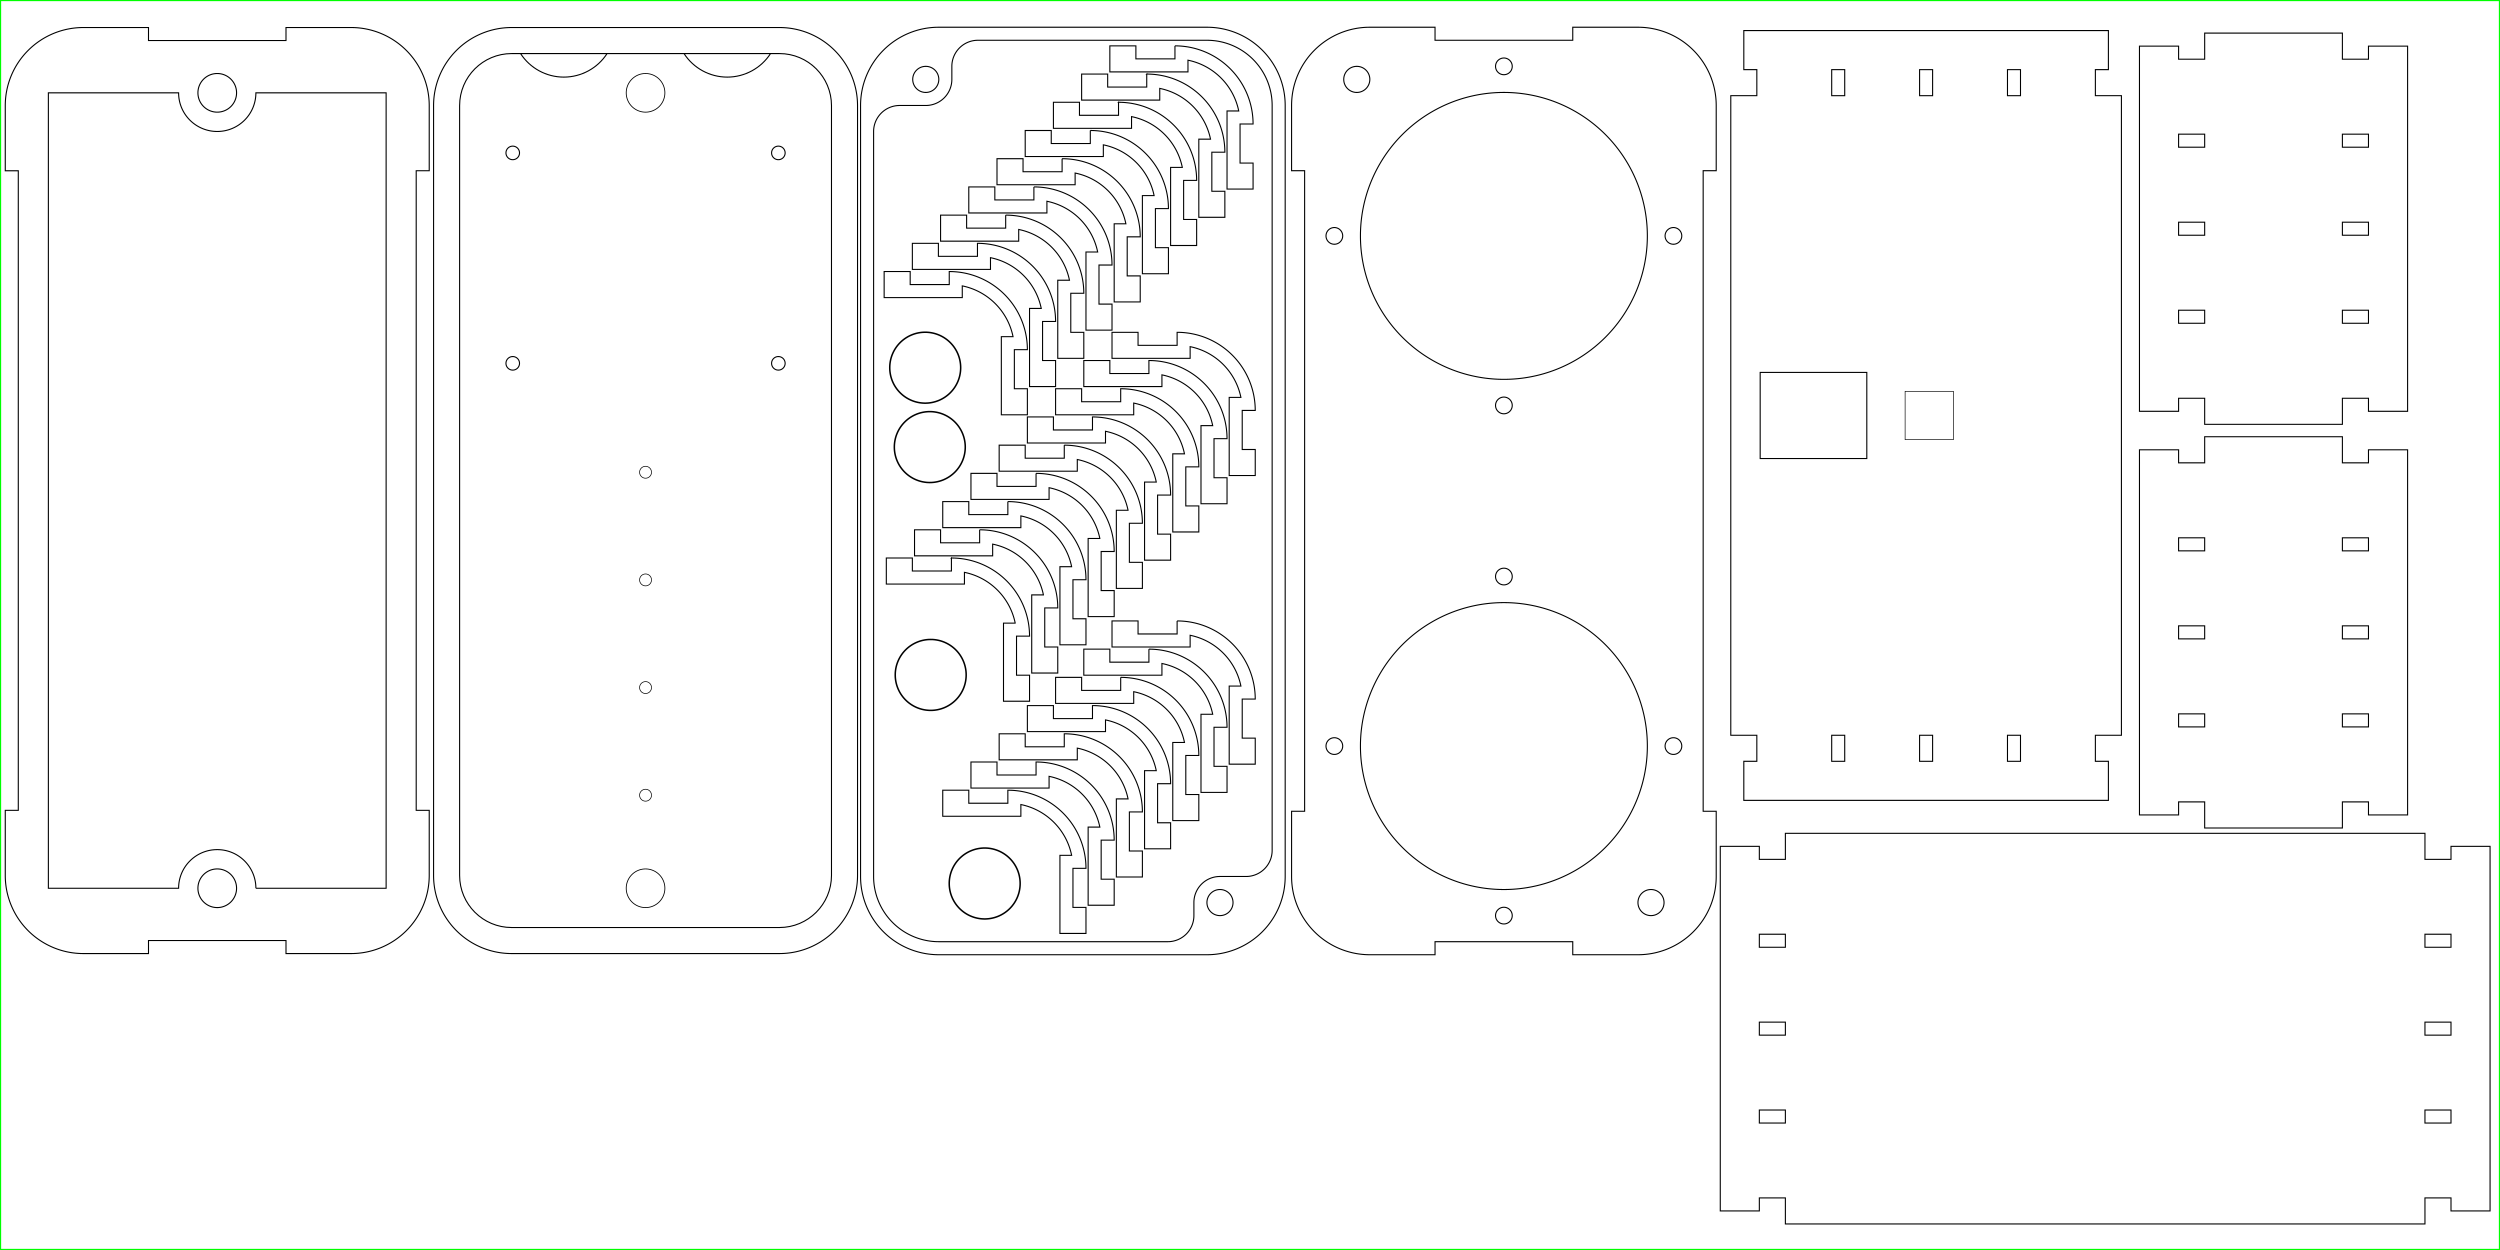 <?xml version="1.0" encoding="UTF-8" standalone="no"?>
<!-- Created with Inkscape (http://www.inkscape.org/) -->

<svg
   width="609.6mm"
   height="304.8mm"
   viewBox="0 0 609.6 304.8"
   version="1.1"
   id="svg15731"
   inkscape:version="1.1 (c68e22c387, 2021-05-23)"
   sodipodi:docname="Speaker-v2.svg"
   xmlns:inkscape="http://www.inkscape.org/namespaces/inkscape"
   xmlns:sodipodi="http://sodipodi.sourceforge.net/DTD/sodipodi-0.dtd"
   xmlns="http://www.w3.org/2000/svg"
   xmlns:svg="http://www.w3.org/2000/svg">
  <sodipodi:namedview
     id="namedview15733"
     pagecolor="#ffffff"
     bordercolor="#666666"
     borderopacity="1.0"
     inkscape:pageshadow="2"
     inkscape:pageopacity="0.0"
     inkscape:pagecheckerboard="0"
     inkscape:document-units="mm"
     showgrid="false"
     inkscape:zoom="0.54299807"
     inkscape:cx="1201.6617"
     inkscape:cy="326.88882"
     inkscape:window-width="1920"
     inkscape:window-height="991"
     inkscape:window-x="2391"
     inkscape:window-y="-9"
     inkscape:window-maximized="1"
     inkscape:current-layer="layer1" />
  <defs
     id="defs15728">
    <marker
       id="DistanceX"
       orient="auto"
       refX="0"
       refY="0"
       style="overflow:visible">
      <path
         d="M 3,-3 -3,3 M 0,-5 V 5"
         style="stroke:#000000;stroke-width:0.5"
         id="path15794" />
    </marker>
    <pattern
       id="Hatch"
       patternUnits="userSpaceOnUse"
       width="8"
       height="8"
       x="0"
       y="0">
      <path
         d="M8 4 l-4,4"
         stroke="#000000"
         stroke-width="0.25"
         linecap="square"
         id="path15797" />
      <path
         d="M6 2 l-4,4"
         stroke="#000000"
         stroke-width="0.25"
         linecap="square"
         id="path15799" />
      <path
         d="M4 0 l-4,4"
         stroke="#000000"
         stroke-width="0.25"
         linecap="square"
         id="path15801" />
    </pattern>
    <symbol
       id="*MODEL_SPACE" />
    <symbol
       id="*PAPER_SPACE" />
    <marker
       id="DistanceX-0"
       orient="auto"
       refX="0"
       refY="0"
       style="overflow:visible">
      <path
         d="M 3,-3 -3,3 M 0,-5 V 5"
         style="stroke:#000000;stroke-width:0.5"
         id="path15861" />
    </marker>
    <pattern
       id="Hatch-6"
       patternUnits="userSpaceOnUse"
       width="8"
       height="8"
       x="0"
       y="0">
      <path
         d="M8 4 l-4,4"
         stroke="#000000"
         stroke-width="0.25"
         linecap="square"
         id="path15864" />
      <path
         d="M6 2 l-4,4"
         stroke="#000000"
         stroke-width="0.25"
         linecap="square"
         id="path15866" />
      <path
         d="M4 0 l-4,4"
         stroke="#000000"
         stroke-width="0.25"
         linecap="square"
         id="path15868" />
    </pattern>
    <symbol
       id="*MODEL_SPACE-0" />
    <symbol
       id="*PAPER_SPACE-7" />
    <marker
       id="DistanceX-4"
       orient="auto"
       refX="0"
       refY="0"
       style="overflow:visible">
      <path
         d="M 3,-3 -3,3 M 0,-5 V 5"
         style="stroke:#000000;stroke-width:0.5"
         id="path15952" />
    </marker>
    <pattern
       id="Hatch-1"
       patternUnits="userSpaceOnUse"
       width="8"
       height="8"
       x="0"
       y="0">
      <path
         d="M8 4 l-4,4"
         stroke="#000000"
         stroke-width="0.25"
         linecap="square"
         id="path15955" />
      <path
         d="M6 2 l-4,4"
         stroke="#000000"
         stroke-width="0.25"
         linecap="square"
         id="path15957" />
      <path
         d="M4 0 l-4,4"
         stroke="#000000"
         stroke-width="0.25"
         linecap="square"
         id="path15959" />
    </pattern>
    <symbol
       id="*MODEL_SPACE-5" />
    <symbol
       id="*PAPER_SPACE-8" />
    <marker
       id="DistanceX-1"
       orient="auto"
       refX="0"
       refY="0"
       style="overflow:visible">
      <path
         d="M 3,-3 -3,3 M 0,-5 V 5"
         style="stroke:#000000;stroke-width:0.5"
         id="path15995" />
    </marker>
    <pattern
       id="Hatch-8"
       patternUnits="userSpaceOnUse"
       width="8"
       height="8"
       x="0"
       y="0">
      <path
         d="M8 4 l-4,4"
         stroke="#000000"
         stroke-width="0.25"
         linecap="square"
         id="path15998" />
      <path
         d="M6 2 l-4,4"
         stroke="#000000"
         stroke-width="0.25"
         linecap="square"
         id="path16000" />
      <path
         d="M4 0 l-4,4"
         stroke="#000000"
         stroke-width="0.25"
         linecap="square"
         id="path16002" />
    </pattern>
    <symbol
       id="*MODEL_SPACE-04" />
    <symbol
       id="*PAPER_SPACE-6" />
    <marker
       id="DistanceX-6"
       orient="auto"
       refX="0"
       refY="0"
       style="overflow:visible">
      <path
         d="M 3,-3 -3,3 M 0,-5 V 5"
         style="stroke:#000000;stroke-width:0.5"
         id="path16035" />
    </marker>
    <pattern
       id="Hatch-4"
       patternUnits="userSpaceOnUse"
       width="8"
       height="8"
       x="0"
       y="0">
      <path
         d="M8 4 l-4,4"
         stroke="#000000"
         stroke-width="0.25"
         linecap="square"
         id="path16038" />
      <path
         d="M6 2 l-4,4"
         stroke="#000000"
         stroke-width="0.25"
         linecap="square"
         id="path16040" />
      <path
         d="M4 0 l-4,4"
         stroke="#000000"
         stroke-width="0.25"
         linecap="square"
         id="path16042" />
    </pattern>
    <symbol
       id="*MODEL_SPACE-2" />
    <symbol
       id="*PAPER_SPACE-0" />
    <marker
       id="DistanceX-2"
       orient="auto"
       refX="0"
       refY="0"
       style="overflow:visible">
      <path
         d="M 3,-3 -3,3 M 0,-5 V 5"
         style="stroke:#000000;stroke-width:0.5"
         id="path16096" />
    </marker>
    <pattern
       id="Hatch-5"
       patternUnits="userSpaceOnUse"
       width="8"
       height="8"
       x="0"
       y="0">
      <path
         d="M8 4 l-4,4"
         stroke="#000000"
         stroke-width="0.25"
         linecap="square"
         id="path16099" />
      <path
         d="M6 2 l-4,4"
         stroke="#000000"
         stroke-width="0.25"
         linecap="square"
         id="path16101" />
      <path
         d="M4 0 l-4,4"
         stroke="#000000"
         stroke-width="0.25"
         linecap="square"
         id="path16103" />
    </pattern>
    <symbol
       id="*MODEL_SPACE-3" />
    <symbol
       id="*PAPER_SPACE-08" />
    <marker
       id="DistanceX-48"
       orient="auto"
       refX="0"
       refY="0"
       style="overflow:visible">
      <path
         d="M 3,-3 -3,3 M 0,-5 V 5"
         style="stroke:#000000;stroke-width:0.5"
         id="path16145" />
    </marker>
    <pattern
       id="Hatch-85"
       patternUnits="userSpaceOnUse"
       width="8"
       height="8"
       x="0"
       y="0">
      <path
         d="M8 4 l-4,4"
         stroke="#000000"
         stroke-width="0.25"
         linecap="square"
         id="path16148" />
      <path
         d="M6 2 l-4,4"
         stroke="#000000"
         stroke-width="0.25"
         linecap="square"
         id="path16150" />
      <path
         d="M4 0 l-4,4"
         stroke="#000000"
         stroke-width="0.25"
         linecap="square"
         id="path16152" />
    </pattern>
    <symbol
       id="*MODEL_SPACE-4" />
    <symbol
       id="*PAPER_SPACE-84" />
    <marker
       id="DistanceX-18"
       orient="auto"
       refX="0"
       refY="0"
       style="overflow:visible">
      <path
         d="M 3,-3 -3,3 M 0,-5 V 5"
         style="stroke:#000000;stroke-width:0.5"
         id="path16221" />
    </marker>
    <pattern
       id="Hatch-0"
       patternUnits="userSpaceOnUse"
       width="8"
       height="8"
       x="0"
       y="0">
      <path
         d="M8 4 l-4,4"
         stroke="#000000"
         stroke-width="0.25"
         linecap="square"
         id="path16224" />
      <path
         d="M6 2 l-4,4"
         stroke="#000000"
         stroke-width="0.25"
         linecap="square"
         id="path16226" />
      <path
         d="M4 0 l-4,4"
         stroke="#000000"
         stroke-width="0.25"
         linecap="square"
         id="path16228" />
    </pattern>
    <symbol
       id="*MODEL_SPACE-8" />
    <symbol
       id="*PAPER_SPACE-2" />
    <marker
       id="DistanceX-5"
       orient="auto"
       refX="0.0"
       refY="0.0"
       style="overflow:visible">
      <path
         d="M 3,-3 L -3,3 M 0,-5 L  0,5"
         style="stroke:#000000; stroke-width:0.5"
         id="path20379" />
    </marker>
    <pattern
       id="Hatch-88"
       patternUnits="userSpaceOnUse"
       width="8"
       height="8"
       x="0"
       y="0">
      <path
         d="M8 4 l-4,4"
         stroke="#000000"
         stroke-width="0.25"
         linecap="square"
         id="path20382" />
      <path
         d="M6 2 l-4,4"
         stroke="#000000"
         stroke-width="0.25"
         linecap="square"
         id="path20384" />
      <path
         d="M4 0 l-4,4"
         stroke="#000000"
         stroke-width="0.25"
         linecap="square"
         id="path20386" />
    </pattern>
    <symbol
       id="*MODEL_SPACE-6" />
    <symbol
       id="*PAPER_SPACE-09" />
  </defs>
  <g
     inkscape:label="Layer 1"
     inkscape:groupmode="layer"
     id="layer1"
     transform="translate(-390.248,235.45)">
    <rect
       style="fill:none;stroke:#00ff00;stroke-width:0.278"
       id="rect16299"
       width="609.322"
       height="304.522"
       x="390.387"
       y="-235.311" />
    <g
       id="g3982"
       transform="translate(271.364,2.813)">
      <path
         d="m 245.562,-149.668 a 1.651,1.651 0 1 0 -3.302,0 1.651,1.651 0 1 0 3.302,0 z"
         style="fill:none;stroke:#000000;stroke-width:0.265;stroke-miterlimit:4;stroke-dasharray:none"
         id="path15808" />
      <path
         d="m 245.562,-200.976 a 1.651,1.651 0 1 0 -3.302,0 1.651,1.651 0 1 0 3.302,0 z"
         style="fill:none;stroke:#000000;stroke-width:0.265;stroke-miterlimit:4;stroke-dasharray:none"
         id="path15810" />
      <path
         d="m 310.332,-149.668 a 1.651,1.651 0 1 0 -3.302,0 1.651,1.651 0 1 0 3.302,0 z"
         style="fill:none;stroke:#000000;stroke-width:0.265;stroke-miterlimit:4;stroke-dasharray:none"
         id="path15812" />
      <path
         d="m 310.332,-200.976 a 1.651,1.651 0 1 0 -3.302,0 1.651,1.651 0 1 0 3.302,0 z"
         style="fill:none;stroke:#000000;stroke-width:0.265;stroke-miterlimit:4;stroke-dasharray:none"
         id="path15814" />
    </g>
    <path
       d="m 580.299,-2.932 h -65.278 a 19.05,19.05 0 0 1 -19.05,-19.05 V -209.688 a 19.05,19.05 0 0 1 19.05,-19.05 h 65.278 a 19.05,19.05 0 0 1 19.05,19.05 v 187.706 a 19.05,19.05 0 0 1 -19.05,19.05 z"
       style="fill:none;stroke:#000000;stroke-width:0.265;stroke-miterlimit:4;stroke-dasharray:none"
       id="path15968" />
    <path
       d="m 679.922,-220.773 v 2.854 h -19.05 v -6.35 h 6.35 v 3.175 h 9.525 v -3.175 a 19.05,19.05 0 0 1 19.05,19.05 h -3.175 v 9.525 h 3.175 v 6.35 h -6.35 v -19.05 h 2.854 a 15.875,15.875 0 0 0 -12.379,-12.379 z"
       style="fill:none;stroke:#000000;stroke-width:0.265;stroke-miterlimit:4;stroke-dasharray:none"
       id="path16009" />
    <path
       d="m 673.042,-213.894 v 2.854 h -19.05 v -6.35 h 6.35 v 3.175 h 9.525 v -3.175 a 19.05,19.05 0 0 1 19.05,19.05 h -3.175 v 9.525 h 3.175 v 6.35 h -6.35 v -19.05 h 2.854 a 15.875,15.875 0 0 0 -12.379,-12.379 z"
       style="fill:none;stroke:#000000;stroke-width:0.265;stroke-miterlimit:4;stroke-dasharray:none"
       id="path16009-6" />
    <path
       d="m 666.163,-207.015 v 2.854 h -19.05 v -6.35 h 6.35 v 3.175 h 9.525 v -3.175 a 19.05,19.05 0 0 1 19.05,19.05 h -3.175 v 9.525 h 3.175 v 6.35 h -6.35 v -19.05 h 2.854 a 15.875,15.875 0 0 0 -12.379,-12.379 z"
       style="fill:none;stroke:#000000;stroke-width:0.265;stroke-miterlimit:4;stroke-dasharray:none"
       id="path16009-0" />
    <path
       d="m 659.284,-200.135 v 2.854 h -19.05 v -6.35 h 6.35 v 3.175 h 9.525 v -3.175 a 19.05,19.05 0 0 1 19.05,19.05 h -3.175 v 9.525 h 3.175 v 6.35 h -6.35 v -19.05 h 2.854 a 15.875,15.875 0 0 0 -12.379,-12.379 z"
       style="fill:none;stroke:#000000;stroke-width:0.265;stroke-miterlimit:4;stroke-dasharray:none"
       id="path16009-6-1" />
    <path
       d="m 638.647,-179.498 v 2.854 h -19.05 v -6.35 h 6.35 v 3.175 h 9.525 v -3.175 a 19.05,19.05 0 0 1 19.05,19.05 h -3.175 v 9.525 h 3.175 v 6.35 h -6.35 v -19.05 h 2.854 a 15.875,15.875 0 0 0 -12.379,-12.379 z"
       style="fill:none;stroke:#000000;stroke-width:0.265;stroke-miterlimit:4;stroke-dasharray:none"
       id="path16009-9" />
    <path
       d="m 631.767,-172.619 v 2.854 h -19.05 v -6.35 h 6.35 v 3.175 h 9.525 v -3.175 a 19.05,19.05 0 0 1 19.05,19.05 h -3.175 v 9.525 h 3.175 v 6.35 h -6.35 v -19.05 h 2.854 a 15.875,15.875 0 0 0 -12.379,-12.379 z"
       style="fill:none;stroke:#000000;stroke-width:0.265;stroke-miterlimit:4;stroke-dasharray:none"
       id="path16009-6-12" />
    <path
       d="m 680.451,-150.923 v 2.854 h -19.05 v -6.35 h 6.35 v 3.175 h 9.525 v -3.175 a 19.05,19.05 0 0 1 19.05,19.05 h -3.175 v 9.525 h 3.175 v 6.35 h -6.35 v -19.05 h 2.854 a 15.875,15.875 0 0 0 -12.379,-12.379 z"
       style="fill:none;stroke:#000000;stroke-width:0.265;stroke-miterlimit:4;stroke-dasharray:none"
       id="path16009-0-8" />
    <path
       d="m 673.572,-144.044 v 2.854 h -19.05 v -6.35 h 6.35 v 3.175 h 9.525 v -3.175 a 19.05,19.05 0 0 1 19.05,19.05 h -3.175 v 9.525 h 3.175 v 6.35 h -6.35 v -19.05 h 2.854 a 15.875,15.875 0 0 0 -12.379,-12.379 z"
       style="fill:none;stroke:#000000;stroke-width:0.265;stroke-miterlimit:4;stroke-dasharray:none"
       id="path16009-6-1-6" />
    <path
       d="m 652.934,-123.406 v 2.854 h -19.05 v -6.35 h 6.35 v 3.175 h 9.525 v -3.175 a 19.05,19.05 0 0 1 19.05,19.05 h -3.175 v 9.525 h 3.175 v 6.35 h -6.35 v -19.05 h 2.854 a 15.875,15.875 0 0 0 -12.379,-12.379 z"
       style="fill:none;stroke:#000000;stroke-width:0.265;stroke-miterlimit:4;stroke-dasharray:none"
       id="path16009-61" />
    <path
       d="m 646.055,-116.527 v 2.854 h -19.05 v -6.35 h 6.35 v 3.175 h 9.525 v -3.175 a 19.05,19.05 0 0 1 19.05,19.05 h -3.175 v 9.525 h 3.175 v 6.35 h -6.35 v -19.05 h 2.854 a 15.875,15.875 0 0 0 -12.379,-12.379 z"
       style="fill:none;stroke:#000000;stroke-width:0.265;stroke-miterlimit:4;stroke-dasharray:none"
       id="path16009-6-4" />
    <path
       d="m 639.176,-109.648 v 2.854 h -19.05 v -6.35 h 6.35 v 3.175 h 9.525 v -3.175 a 19.05,19.05 0 0 1 19.05,19.05 h -3.175 v 9.525 h 3.175 v 6.35 h -6.35 v -19.05 h 2.854 a 15.875,15.875 0 0 0 -12.379,-12.379 z"
       style="fill:none;stroke:#000000;stroke-width:0.265;stroke-miterlimit:4;stroke-dasharray:none"
       id="path16009-0-6" />
    <path
       d="m 632.297,-102.769 v 2.854 h -19.05 v -6.35 h 6.35 v 3.175 h 9.525 v -3.175 a 19.05,19.05 0 0 1 19.05,19.05 h -3.175 v 9.525 h 3.175 v 6.35 h -6.35 v -19.05 h 2.854 a 15.875,15.875 0 0 0 -12.379,-12.379 z"
       style="fill:none;stroke:#000000;stroke-width:0.265;stroke-miterlimit:4;stroke-dasharray:none"
       id="path16009-6-1-60" />
    <path
       d="m 815.458,-49.813 h 3.175 v -6.35 h -6.35 V -212.119 h 6.35 v -6.35 h -3.175 v -9.525 h 88.9 v 9.525 h -3.175 v 6.35 h 6.35 v 155.956 h -6.35 v 6.35 h 3.175 v 9.525 h -88.9 z"
       style="fill:none;stroke:#000000;stroke-width:0.265;stroke-miterlimit:4;stroke-dasharray:none"
       id="path16051" />
    <path
       d="m 882.926,-218.469 h -3.175 v 6.35 h 3.175 z"
       style="fill:none;stroke:#000000;stroke-width:0.265;stroke-miterlimit:4;stroke-dasharray:none"
       id="path16053" />
    <path
       d="m 879.751,-49.813 h 3.175 v -6.35 h -3.175 z"
       style="fill:none;stroke:#000000;stroke-width:0.265;stroke-miterlimit:4;stroke-dasharray:none"
       id="path16055" />
    <path
       d="m 861.495,-218.469 h -3.175 v 6.35 h 3.175 z"
       style="fill:none;stroke:#000000;stroke-width:0.265;stroke-miterlimit:4;stroke-dasharray:none"
       id="path16057" />
    <path
       d="m 858.32,-49.813 h 3.175 v -6.35 h -3.175 z"
       style="fill:none;stroke:#000000;stroke-width:0.265;stroke-miterlimit:4;stroke-dasharray:none"
       id="path16059" />
    <path
       d="m 840.064,-218.469 h -3.175 v 6.35 h 3.175 z"
       style="fill:none;stroke:#000000;stroke-width:0.265;stroke-miterlimit:4;stroke-dasharray:none"
       id="path16061" />
    <path
       d="m 836.889,-49.813 h 3.175 v -6.35 h -3.175 z"
       style="fill:none;stroke:#000000;stroke-width:0.265;stroke-miterlimit:4;stroke-dasharray:none"
       id="path16063" />
    <g
       id="g17294"
       transform="translate(-1.587,-11.113)"
       style="stroke:#000000;stroke-width:0.265;stroke-miterlimit:4;stroke-dasharray:none">
      <path
         d="m 820.83,-17.963 v 3.175 h 6.35 v -6.35 h 155.956 v 6.35 h 6.35 v -3.175 h 9.525 v 88.9 h -9.525 v -3.175 h -6.35 v 6.35 h -155.956 v -6.35 h -6.35 v 3.175 h -9.525 v -88.9 z"
         style="fill:none;stroke:#000000;stroke-width:0.265;stroke-miterlimit:4;stroke-dasharray:none"
         id="path16051-4" />
      <path
         d="m 989.486,49.506 v -3.175 h -6.35 v 3.175 z"
         style="fill:none;stroke:#000000;stroke-width:0.265;stroke-miterlimit:4;stroke-dasharray:none"
         id="path16053-2" />
      <path
         d="m 820.83,46.331 v 3.175 h 6.35 v -3.175 z"
         style="fill:none;stroke:#000000;stroke-width:0.265;stroke-miterlimit:4;stroke-dasharray:none"
         id="path16055-6" />
      <path
         d="m 989.486,28.074 v -3.175 h -6.35 v 3.175 z"
         style="fill:none;stroke:#000000;stroke-width:0.265;stroke-miterlimit:4;stroke-dasharray:none"
         id="path16057-5" />
      <path
         d="m 820.83,24.899 v 3.175 h 6.35 v -3.175 z"
         style="fill:none;stroke:#000000;stroke-width:0.265;stroke-miterlimit:4;stroke-dasharray:none"
         id="path16059-5" />
      <path
         d="M 989.486,6.643 V 3.468 h -6.35 v 3.175 z"
         style="fill:none;stroke:#000000;stroke-width:0.265;stroke-miterlimit:4;stroke-dasharray:none"
         id="path16061-6" />
      <path
         d="m 820.83,3.468 v 3.175 h 6.35 V 3.468 Z"
         style="fill:none;stroke:#000000;stroke-width:0.265;stroke-miterlimit:4;stroke-dasharray:none"
         id="path16063-0" />
    </g>
    <g
       inkscape:label="0"
       id="g16118"
       transform="matrix(0.265,0,0,0.265,651.858,-413.196)"
       style="stroke:#000000;stroke-width:1;stroke-miterlimit:4;stroke-dasharray:none">
      <path
         d="m 111.36,1501.24 a 24,24 0 0 1 24,-24 h 24 a 24,24 0 0 0 24,-24 V 767.8 a 60,60 0 0 0 -60,-60 H -87.36 a 24,24 0 0 0 -24,24 v 12 a 24,24 0 0 1 -24,24 h -24 a 24,24 0 0 0 -24,24 v 685.44 a 60,60 0 0 0 60,60 H 87.36 a 24,24 0 0 0 24,-24 z"
         style="fill:none;stroke:#000000;stroke-width:1;stroke-miterlimit:4;stroke-dasharray:none"
         id="path16110" />
      <path
         d="m 147.36,1501.24 a 12,12 0 1 0 -24,0 12,12 0 1 0 24,0 z"
         style="fill:none;stroke:#000000;stroke-width:1;stroke-miterlimit:4;stroke-dasharray:none"
         id="path16112" />
      <path
         d="m -123.36,743.8 a 12,12 0 1 0 -24,0 12,12 0 1 0 24,0 z"
         style="fill:none;stroke:#000000;stroke-width:1;stroke-miterlimit:4;stroke-dasharray:none"
         id="path16114" />
      <path
         d="m 123.36,1549.24 h -246.72 a 72,72 0 0 1 -72,-72 V 767.8 a 72,72 0 0 1 72,-72 h 246.72 a 72,72 0 0 1 72,72 v 709.44 a 72,72 0 0 1 -72,72 z"
         style="fill:none;stroke:#000000;stroke-width:1;stroke-miterlimit:4;stroke-dasharray:none"
         id="path16116" />
    </g>
    <g
       inkscape:label="0"
       id="g16185"
       transform="matrix(0.265,0,0,0.265,756.958,-413.196)"
       style="stroke:#000000;stroke-width:1;stroke-miterlimit:4;stroke-dasharray:none">
      <path
         d="m -123.36,743.8 a 12,12 0 1 0 -24,0 12,12 0 1 0 24,0 z"
         style="fill:none;stroke:#000000;stroke-width:1;stroke-miterlimit:4;stroke-dasharray:none"
         id="path16159" />
      <path
         d="m 147.36,1501.24 a 12,12 0 1 0 -24,0 12,12 0 1 0 24,0 z"
         style="fill:none;stroke:#000000;stroke-width:1;stroke-miterlimit:4;stroke-dasharray:none"
         id="path16161" />
      <path
         d="m 163.68,1357.24 a 7.68,7.68 0 1 0 -15.36,0 7.68,7.68 0 1 0 15.36,0 z"
         style="fill:none;stroke:#000000;stroke-width:1;stroke-miterlimit:4;stroke-dasharray:none"
         id="path16163" />
      <path
         d="m -148.32,887.8 a 7.68,7.68 0 1 0 -15.36,0 7.68,7.68 0 1 0 15.36,0 z"
         style="fill:none;stroke:#000000;stroke-width:1;stroke-miterlimit:4;stroke-dasharray:none"
         id="path16165" />
      <path
         d="m 132,887.8 a 132,132 0 1 0 -264,0 132,132 0 1 0 264,0 z"
         style="fill:none;stroke:#000000;stroke-width:1;stroke-miterlimit:4;stroke-dasharray:none"
         id="path16167" />
      <path
         d="m 7.68,1043.8 a 7.68,7.68 0 1 0 -15.36,0 7.68,7.68 0 1 0 15.36,0 z"
         style="fill:none;stroke:#000000;stroke-width:1;stroke-miterlimit:4;stroke-dasharray:none"
         id="path16169" />
      <path
         d="m 7.68,1513.24 a 7.68,7.68 0 1 0 -15.36,0 7.68,7.68 0 1 0 15.36,0 z"
         style="fill:none;stroke:#000000;stroke-width:1;stroke-miterlimit:4;stroke-dasharray:none"
         id="path16171" />
      <path
         d="m 7.68,1201.24 a 7.68,7.68 0 1 0 -15.36,0 7.68,7.68 0 1 0 15.36,0 z"
         style="fill:none;stroke:#000000;stroke-width:1;stroke-miterlimit:4;stroke-dasharray:none"
         id="path16173" />
      <path
         d="m 7.68,731.8 a 7.68,7.68 0 1 0 -15.36,0 7.68,7.68 0 1 0 15.36,0 z"
         style="fill:none;stroke:#000000;stroke-width:1;stroke-miterlimit:4;stroke-dasharray:none"
         id="path16175" />
      <path
         d="m 163.68,887.8 a 7.68,7.68 0 1 0 -15.36,0 7.68,7.68 0 1 0 15.36,0 z"
         style="fill:none;stroke:#000000;stroke-width:1;stroke-miterlimit:4;stroke-dasharray:none"
         id="path16177" />
      <path
         d="m 132,1357.24 a 132,132 0 1 0 -264,0 132,132 0 1 0 264,0 z"
         style="fill:none;stroke:#000000;stroke-width:1;stroke-miterlimit:4;stroke-dasharray:none"
         id="path16179" />
      <path
         d="m -148.32,1357.24 a 7.68,7.68 0 1 0 -15.36,0 7.68,7.68 0 1 0 15.36,0 z"
         style="fill:none;stroke:#000000;stroke-width:1;stroke-miterlimit:4;stroke-dasharray:none"
         id="path16181" />
      <path
         d="m -63.36,1537.24 v 12 h -60 a 72,72 0 0 1 -72,-72 v -60 h 12 V 827.8 h -12 v -60 a 72,72 0 0 1 72,-72 h 60 v 12 H 63.36 v -12 h 60 a 72,72 0 0 1 72,72 v 60 h -12 v 589.44 h 12 v 60 a 72,72 0 0 1 -72,72 h -60 v -12 z"
         style="fill:none;stroke:#000000;stroke-width:1;stroke-miterlimit:4;stroke-dasharray:none"
         id="path16183" />
    </g>
    <g
       inkscape:label="0"
       id="g16249"
       transform="matrix(0.265,0,0,0.265,944.626,-429.448)"
       style="stroke:#000000;stroke-width:1;stroke-miterlimit:4;stroke-dasharray:none">
      <path
         d="m 63.36,762.52 v 24 h 24 v -12 h 36 v 336 h -36 v -12 h -24 v 24 H -63.36 v -24 h -24 v 12 h -36 V 774.52 h 36 v 12 h 24 v -24 z"
         style="fill:none;stroke:#000000;stroke-width:1;stroke-miterlimit:4;stroke-dasharray:none"
         id="path16235" />
      <path
         d="m 63.36,855.52 v 12 h 24 v -12 z"
         style="fill:none;stroke:#000000;stroke-width:1;stroke-miterlimit:4;stroke-dasharray:none"
         id="path16237" />
      <path
         d="m -63.36,867.52 v -12 h -24 v 12 z"
         style="fill:none;stroke:#000000;stroke-width:1;stroke-miterlimit:4;stroke-dasharray:none"
         id="path16239" />
      <path
         d="m 63.36,936.52 v 12 h 24 v -12 z"
         style="fill:none;stroke:#000000;stroke-width:1;stroke-miterlimit:4;stroke-dasharray:none"
         id="path16241" />
      <path
         d="m -63.36,948.52 v -12 h -24 v 12 z"
         style="fill:none;stroke:#000000;stroke-width:1;stroke-miterlimit:4;stroke-dasharray:none"
         id="path16243" />
      <path
         d="m 63.36,1017.52 v 12 h 24 v -12 z"
         style="fill:none;stroke:#000000;stroke-width:1;stroke-miterlimit:4;stroke-dasharray:none"
         id="path16245" />
      <path
         d="m -63.36,1029.52 v -12 h -24 v 12 z"
         style="fill:none;stroke:#000000;stroke-width:1;stroke-miterlimit:4;stroke-dasharray:none"
         id="path16247" />
    </g>
    <g
       inkscape:label="0"
       id="g16249-1"
       transform="matrix(0.265,0,0,0.265,944.626,-331.023)"
       style="stroke:#000000;stroke-width:1;stroke-miterlimit:4;stroke-dasharray:none">
      <path
         d="m 63.36,762.52 v 24 h 24 v -12 h 36 v 336 h -36 v -12 h -24 v 24 H -63.36 v -24 h -24 v 12 h -36 V 774.52 h 36 v 12 h 24 v -24 z"
         style="fill:none;stroke:#000000;stroke-width:1;stroke-miterlimit:4;stroke-dasharray:none"
         id="path16235-0" />
      <path
         d="m 63.36,855.52 v 12 h 24 v -12 z"
         style="fill:none;stroke:#000000;stroke-width:1;stroke-miterlimit:4;stroke-dasharray:none"
         id="path16237-1" />
      <path
         d="m -63.36,867.52 v -12 h -24 v 12 z"
         style="fill:none;stroke:#000000;stroke-width:1;stroke-miterlimit:4;stroke-dasharray:none"
         id="path16239-9" />
      <path
         d="m 63.36,936.52 v 12 h 24 v -12 z"
         style="fill:none;stroke:#000000;stroke-width:1;stroke-miterlimit:4;stroke-dasharray:none"
         id="path16241-0" />
      <path
         d="m -63.36,948.52 v -12 h -24 v 12 z"
         style="fill:none;stroke:#000000;stroke-width:1;stroke-miterlimit:4;stroke-dasharray:none"
         id="path16243-8" />
      <path
         d="m 63.36,1017.52 v 12 h 24 v -12 z"
         style="fill:none;stroke:#000000;stroke-width:1;stroke-miterlimit:4;stroke-dasharray:none"
         id="path16245-1" />
      <path
         d="m -63.36,1029.52 v -12 h -24 v 12 z"
         style="fill:none;stroke:#000000;stroke-width:1;stroke-miterlimit:4;stroke-dasharray:none"
         id="path16247-3" />
    </g>
    <path
       d="m 652.405,-193.256 v 2.854 h -19.05 v -6.35 h 6.35 v 3.175 h 9.525 v -3.175 a 19.05,19.05 0 0 1 19.05,19.05 h -3.175 v 9.525 h 3.175 v 6.35 h -6.35 v -19.05 h 2.854 a 15.875,15.875 0 0 0 -12.379,-12.379 z"
       style="fill:none;stroke:#000000;stroke-width:0.265;stroke-miterlimit:4;stroke-dasharray:none"
       id="path16009-69" />
    <path
       d="m 666.692,-137.165 v 2.854 h -19.05 v -6.35 h 6.35 v 3.175 h 9.525 v -3.175 a 19.05,19.05 0 0 1 19.05,19.05 h -3.175 v 9.525 h 3.175 v 6.35 h -6.35 v -19.05 h 2.854 a 15.875,15.875 0 0 0 -12.379,-12.379 z"
       style="fill:none;stroke:#000000;stroke-width:0.265;stroke-miterlimit:4;stroke-dasharray:none"
       id="path16009-6-0" />
    <path
       d="m 625.417,-95.89 v 2.854 h -19.05 v -6.35 h 6.35 v 3.175 h 9.525 v -3.175 a 19.05,19.05 0 0 1 19.05,19.05 h -3.175 v 9.525 h 3.175 v 6.35 h -6.35 v -19.05 h 2.854 a 15.875,15.875 0 0 0 -12.379,-12.379 z"
       style="fill:none;stroke:#000000;stroke-width:0.265;stroke-miterlimit:4;stroke-dasharray:none"
       id="path16009-0-1" />
    <path
       d="m 659.813,-130.286 v 2.854 h -19.05 v -6.35 h 6.35 v 3.175 h 9.525 v -3.175 a 19.05,19.05 0 0 1 19.05,19.05 h -3.175 v 9.525 h 3.175 v 6.35 h -6.35 v -19.05 h 2.854 a 15.875,15.875 0 0 0 -12.379,-12.379 z"
       style="fill:none;stroke:#000000;stroke-width:0.265;stroke-miterlimit:4;stroke-dasharray:none"
       id="path16009-6-1-0-1" />
    <path
       d="m 680.451,-80.544 v 2.854 h -19.05 v -6.35 h 6.35 v 3.175 h 9.525 v -3.175 a 19.05,19.05 0 0 1 19.05,19.05 h -3.175 v 9.525 h 3.175 v 6.35 h -6.35 v -19.05 H 692.83 a 15.875,15.875 0 0 0 -12.379,-12.379 z"
       style="fill:none;stroke:#000000;stroke-width:0.265;stroke-miterlimit:4;stroke-dasharray:none"
       id="path16009-0-8-6" />
    <path
       d="m 673.572,-73.665 v 2.854 h -19.05 v -6.35 h 6.35 v 3.175 h 9.525 v -3.175 a 19.05,19.05 0 0 1 19.05,19.05 h -3.175 v 9.525 h 3.175 v 6.35 h -6.35 v -19.05 h 2.854 a 15.875,15.875 0 0 0 -12.379,-12.379 z"
       style="fill:none;stroke:#000000;stroke-width:0.265;stroke-miterlimit:4;stroke-dasharray:none"
       id="path16009-6-1-6-2" />
    <path
       d="m 652.934,-53.027 v 2.854 h -19.05 v -6.35 h 6.35 v 3.175 h 9.525 v -3.175 a 19.05,19.05 0 0 1 19.05,19.05 h -3.175 v 9.525 h 3.175 v 6.35 h -6.35 v -19.05 h 2.854 a 15.875,15.875 0 0 0 -12.379,-12.379 z"
       style="fill:none;stroke:#000000;stroke-width:0.265;stroke-miterlimit:4;stroke-dasharray:none"
       id="path16009-61-0" />
    <path
       d="m 646.055,-46.148 v 2.854 h -19.05 v -6.35 h 6.35 v 3.175 h 9.525 v -3.175 a 19.05,19.05 0 0 1 19.05,19.05 h -3.175 v 9.525 h 3.175 v 6.35 h -6.35 v -19.05 h 2.854 a 15.875,15.875 0 0 0 -12.379,-12.379 z"
       style="fill:none;stroke:#000000;stroke-width:0.265;stroke-miterlimit:4;stroke-dasharray:none"
       id="path16009-6-4-1" />
    <path
       d="m 639.176,-39.269 v 2.854 h -19.05 v -6.35 h 6.35 v 3.175 h 9.525 v -3.175 a 19.05,19.05 0 0 1 19.05,19.05 h -3.175 v 9.525 h 3.175 v 6.35 h -6.35 V -26.89 h 2.854 a 15.875,15.875 0 0 0 -12.379,-12.379 z"
       style="fill:none;stroke:#000000;stroke-width:0.265;stroke-miterlimit:4;stroke-dasharray:none"
       id="path16009-0-6-8" />
    <path
       d="m 666.692,-66.786 v 2.854 h -19.05 v -6.35 h 6.35 v 3.175 h 9.525 v -3.175 a 19.05,19.05 0 0 1 19.05,19.05 h -3.175 v 9.525 h 3.175 v 6.35 h -6.35 v -19.05 h 2.854 a 15.875,15.875 0 0 0 -12.379,-12.379 z"
       style="fill:none;stroke:#000000;stroke-width:0.265;stroke-miterlimit:4;stroke-dasharray:none"
       id="path16009-6-0-0" />
    <path
       d="m 659.813,-59.906 v 2.854 h -19.05 v -6.35 h 6.35 v 3.175 h 9.525 v -3.175 a 19.05,19.05 0 0 1 19.05,19.05 h -3.175 v 9.525 h 3.175 v 6.35 h -6.35 v -19.05 h 2.854 a 15.875,15.875 0 0 0 -12.379,-12.379 z"
       style="fill:none;stroke:#000000;stroke-width:0.265;stroke-miterlimit:4;stroke-dasharray:none"
       id="path16009-6-1-0-1-1" />
    <path
       d="m 645.526,-186.377 v 2.854 h -19.05 v -6.35 h 6.35 v 3.175 h 9.525 v -3.175 a 19.05,19.05 0 0 1 19.05,19.05 h -3.175 v 9.525 h 3.175 v 6.35 h -6.35 v -19.05 h 2.854 a 15.875,15.875 0 0 0 -12.379,-12.379 z"
       style="fill:none;stroke:#000000;stroke-width:0.265;stroke-miterlimit:4;stroke-dasharray:none"
       id="path16009-6-1-0-15" />
    <path
       d="m 624.888,-165.74 v 2.854 h -19.05 v -6.35 h 6.35 v 3.175 h 9.525 v -3.175 a 19.05,19.05 0 0 1 19.05,19.05 h -3.175 v 9.525 h 3.175 v 6.35 h -6.35 v -19.05 h 2.854 a 15.875,15.875 0 0 0 -12.379,-12.379 z"
       style="fill:none;stroke:#000000;stroke-width:0.265;stroke-miterlimit:4;stroke-dasharray:none"
       id="path16009-6-1-0-15-0" />
    <path
       id="path20393"
       style="fill:none;stroke:#000000;stroke-width:0.265"
       d="m 410.582,-228.738 a 19.05,19.05 0 0 0 -19.05,19.05 v 15.875 h 3.175 v 155.956 h -3.175 v 15.875 a 19.05,19.05 0 0 0 19.05,19.05 h 15.875 v -3.175 h 33.528 v 3.175 h 15.875 a 19.05,19.05 0 0 0 19.05,-19.05 v -15.875 h -3.175 V -193.813 h 3.175 v -15.875 a 19.05,19.05 0 0 0 -19.05,-19.05 h -15.875 v 3.175 h -33.528 v -3.175 z m 32.639,11.214 a 4.711,4.711 0 0 1 4.711,4.711 4.711,4.711 0 0 1 -4.711,4.711 4.711,4.711 0 0 1 -4.711,-4.711 4.711,4.711 0 0 1 4.711,-4.711 z m -41.179,4.711 h 31.756 a 9.423,9.423 0 0 0 9.423,9.423 9.423,9.423 0 0 0 9.423,-9.423 h 31.756 v 193.956 h -31.756 a 9.423,9.423 0 0 0 -9.423,-9.423 9.423,9.423 0 0 0 -9.423,9.423 h -31.756 V -212.3 Z m 41.179,189.244 a 4.711,4.711 0 0 1 4.711,4.711 4.711,4.711 0 0 1 -4.711,4.711 4.711,4.711 0 0 1 -4.711,-4.711 4.711,4.711 0 0 1 4.711,-4.711 z" />
    <path
       style="fill:none;stroke:#000000;stroke-width:0.205"
       d="m 547.66,-23.568 a 4.711,4.711 0 0 1 4.711,4.711 4.711,4.711 0 0 1 -4.711,4.711 4.711,4.711 0 0 1 -4.711,-4.711 4.711,4.711 0 0 1 4.711,-4.711 z"
       id="path3776" />
    <path
       style="fill:none;stroke:#000000;stroke-width:0.376"
       d="m 617.191,-79.522 a 8.646,8.646 0 0 1 8.646,8.646 8.646,8.646 0 0 1 -8.646,8.646 8.646,8.646 0 0 1 -8.646,-8.646 8.646,8.646 0 0 1 8.646,-8.646 z"
       id="path3776-0" />
    <path
       style="fill:none;stroke:#000000;stroke-width:0.376"
       d="m 630.355,-28.666 a 8.646,8.646 0 0 1 8.646,8.646 8.646,8.646 0 0 1 -8.646,8.646 8.646,8.646 0 0 1 -8.646,-8.646 8.646,8.646 0 0 1 8.646,-8.646 z"
       id="path3776-0-3" />
    <path
       style="fill:none;stroke:#000000;stroke-width:0.376"
       d="m 615.851,-154.439 a 8.646,8.646 0 0 1 8.646,8.646 8.646,8.646 0 0 1 -8.646,8.646 8.646,8.646 0 0 1 -8.646,-8.646 8.646,8.646 0 0 1 8.646,-8.646 z"
       id="path3776-0-7" />
    <path
       style="fill:none;stroke:#000000;stroke-width:0.376"
       d="m 616.971,-135.08 a 8.646,8.646 0 0 1 8.646,8.646 8.646,8.646 0 0 1 -8.646,8.646 8.646,8.646 0 0 1 -8.646,-8.646 8.646,8.646 0 0 1 8.646,-8.646 z"
       id="path3776-0-6" />
    <path
       style="fill:none;stroke:#000000;stroke-width:0.205"
       d="m 547.66,-217.524 a 4.711,4.711 0 0 1 4.711,4.711 4.711,4.711 0 0 1 -4.711,4.711 4.711,4.711 0 0 1 -4.711,-4.711 4.711,4.711 0 0 1 4.711,-4.711 z"
       id="path3878" />
    <circle
       style="fill:none;stroke:#000000;stroke-width:0.172"
       id="path4403"
       cx="547.66"
       cy="-120.294"
       r="1.454" />
    <circle
       style="fill:none;stroke:#000000;stroke-width:0.172"
       id="path4403-0"
       cx="547.66"
       cy="-94.044"
       r="1.454" />
    <circle
       style="fill:none;stroke:#000000;stroke-width:0.172"
       id="path4403-1"
       cx="547.66"
       cy="-67.794"
       r="1.454" />
    <circle
       style="fill:none;stroke:#000000;stroke-width:0.172"
       id="path4403-4"
       cx="547.66"
       cy="-41.544"
       r="1.454" />
    <path
       id="path5609"
       style="fill:none;stroke:#000000;stroke-width:0.265px;stroke-linecap:butt;stroke-linejoin:miter;stroke-opacity:1"
       d="m 557.039,-222.388 h 21.099 v 0 m -60.957,0 h 21.099 m -23.26,0 c -7.014,0 -12.7,5.686 -12.7,12.7 v 187.706 c 0,7.014 5.686,12.7 12.7,12.7 h 65.278 c 7.014,10e-8 12.7,-5.686 12.7,-12.7 V -209.688 c 0,-7.014 -5.686,-12.7 -12.7,-12.7 h -2.161 c -2.317,3.577 -6.288,5.738 -10.55,5.741 -4.262,-0.003 -8.232,-2.164 -10.549,-5.741 h -18.759 c -2.317,3.577 -6.288,5.738 -10.55,5.741 -4.262,-0.003 -8.232,-2.164 -10.549,-5.741 z" />
    <path
       d="m 819.449,-144.641 v 21 h 26 v -21 z"
       style="fill:none;stroke:#000000;stroke-width:0.265;stroke-miterlimit:4;stroke-dasharray:none"
       id="path16049-1" />
    <path
       id="rect854"
       style="fill:none;stroke:#000000;stroke-width:0.158"
       d="m 854.792,-140.031 h 11.78 v 11.78 h -11.78 z" />
  </g>
</svg>
